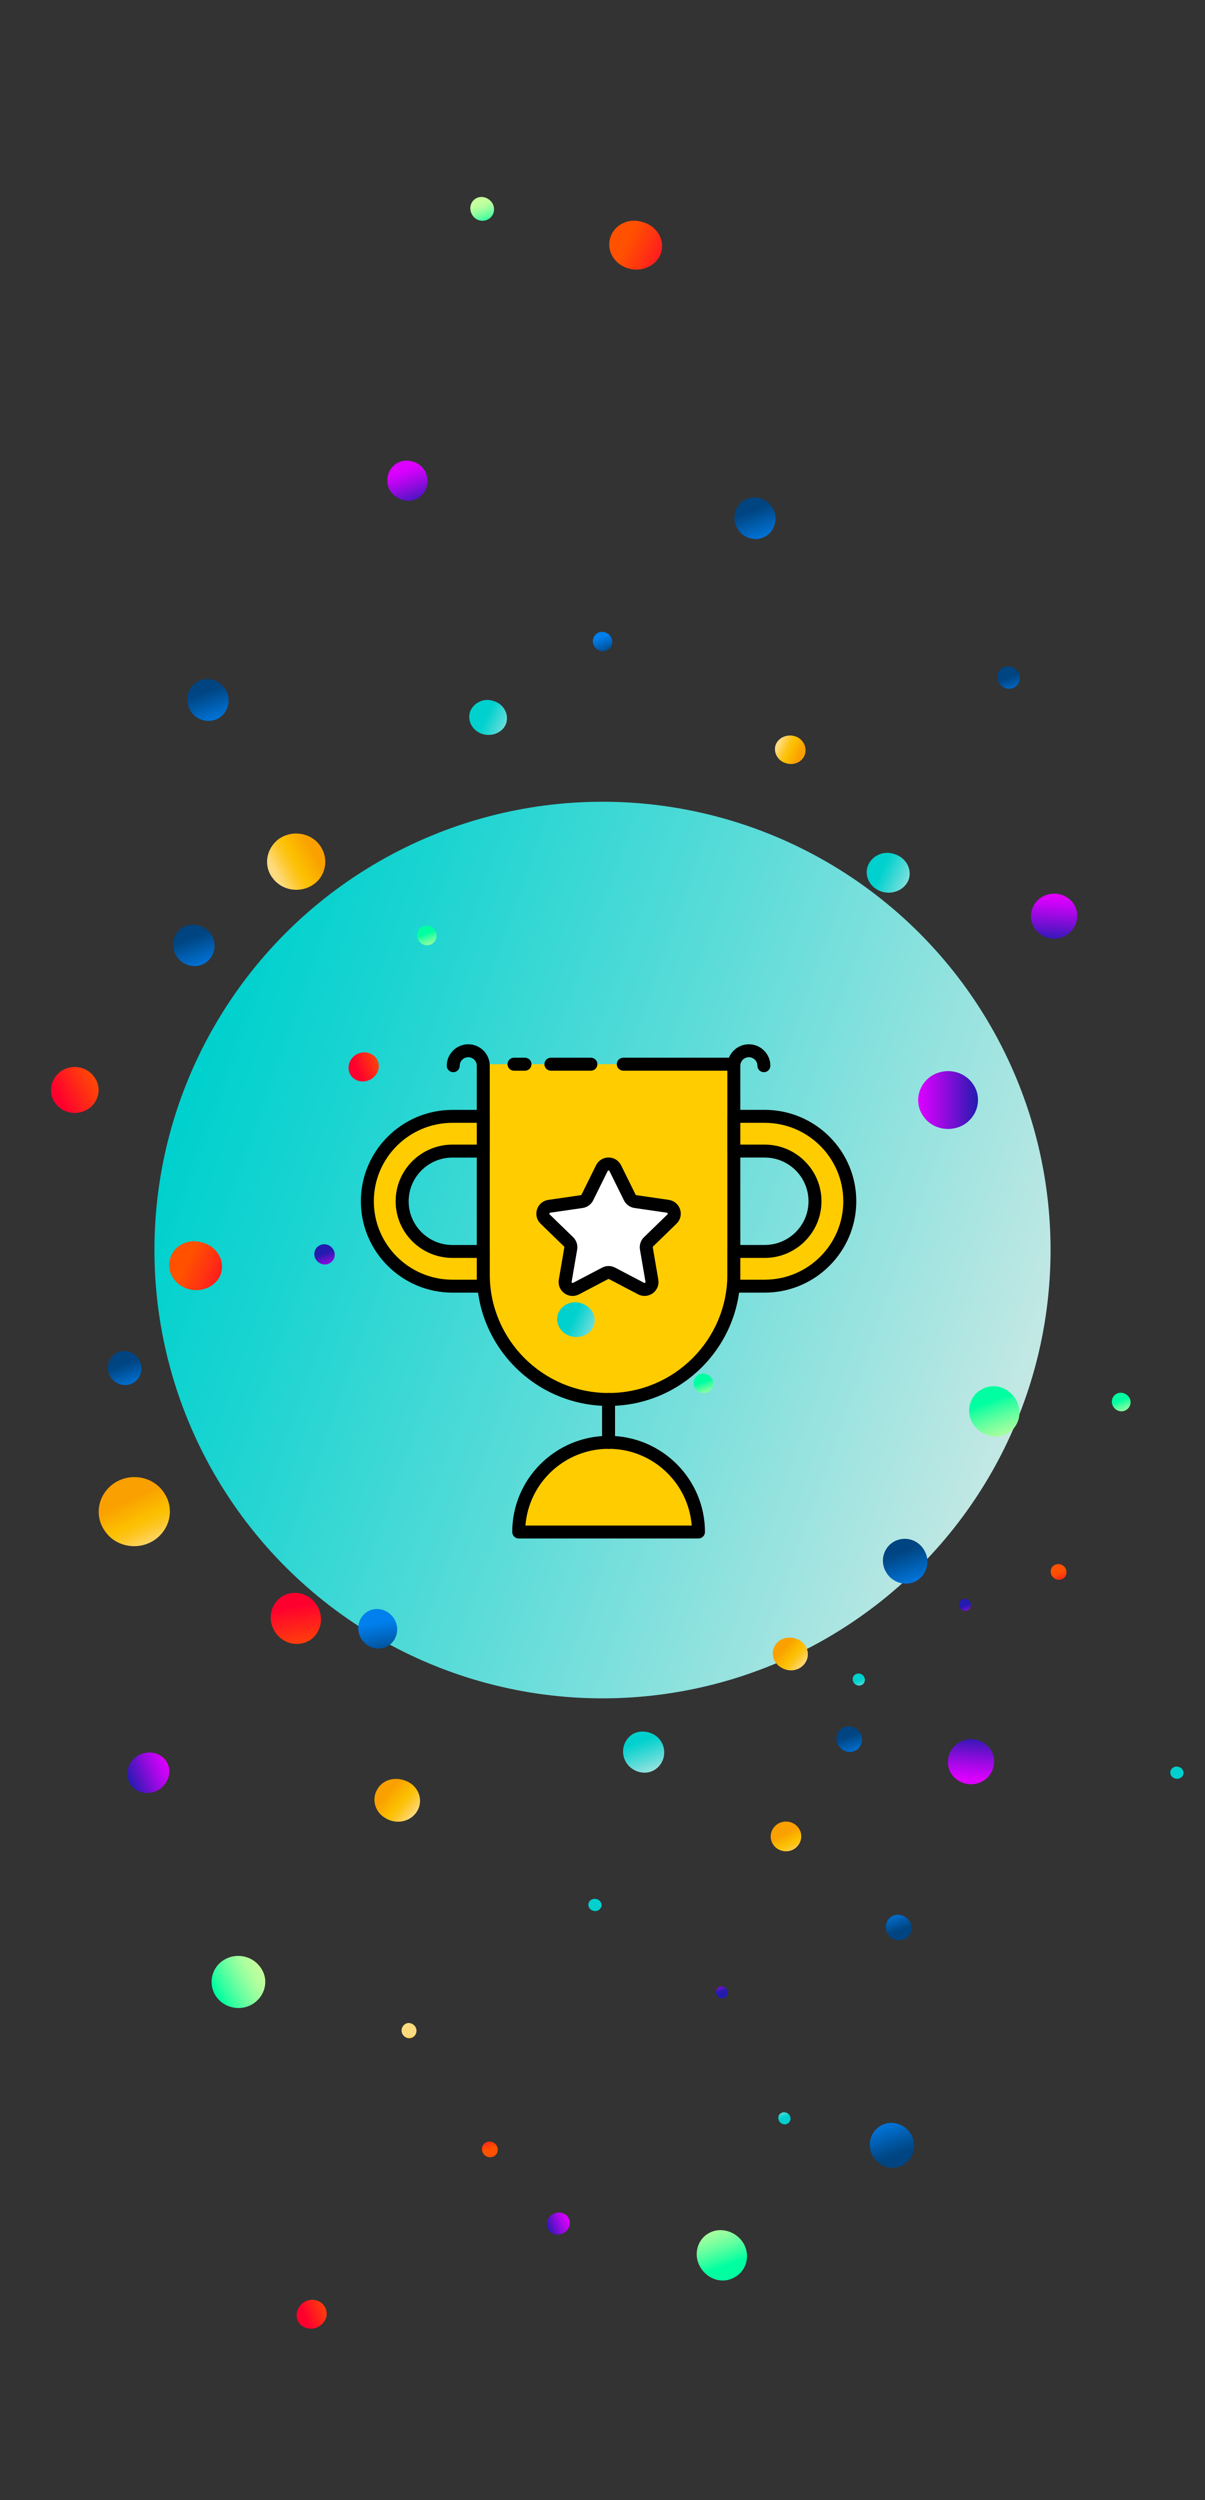 <?xml version="1.0" encoding="utf-8"?>
<!-- Generator: Adobe Illustrator 27.0.0, SVG Export Plug-In . SVG Version: 6.00 Build 0)  -->
<svg version="1.1" xmlns="http://www.w3.org/2000/svg" xmlns:xlink="http://www.w3.org/1999/xlink" x="0px" y="0px"
	 viewBox="0 0 3420 7092" style="enable-background:new 0 0 3420 7092;" xml:space="preserve">
<rect x="0" y="0" width="3420" height="7092" fill="#333333" stroke="none"/>
<style type="text/css">
	.st0{fill:url(#SVGID_1_);}
	.st1{fill:#FFCC00;stroke:#000000;stroke-width:10;stroke-linecap:round;stroke-linejoin:round;}
	.st2{fill:#FFFFFF;}
	.st3{fill:url(#SVGID_00000113334867033927233400000006122772884980848041_);}
	.st4{fill:#020202;}
	.st5{fill:none;}
	.st6{fill:#F2F2F2;}
	.st7{fill:url(#SVGID_00000066483656337523830440000015420517311266706856_);}
	.st8{fill:url(#SVGID_00000137834287930499670590000006506282069377224334_);}
	.st9{fill:url(#SVGID_00000101787067553634022900000005990369530168636036_);}
	.st10{fill:url(#SVGID_00000064349084758726758660000004811831409851112344_);}
	.st11{fill:url(#SVGID_00000036937323985092987850000008473963192779394490_);}
	.st12{fill:url(#SVGID_00000060715287396038352420000003173320881678490778_);}
	.st13{fill:url(#SVGID_00000152246140885269336100000001374905030777053074_);}
	.st14{fill:url(#SVGID_00000134237965604639708720000012769940297965716891_);}
	.st15{fill:url(#SVGID_00000013896352129811053800000000031961247703724210_);}
	.st16{fill:url(#SVGID_00000018237380508509154150000017963093755340802479_);}
	.st17{fill:url(#SVGID_00000078726218412510957890000015638743678770818177_);}
	.st18{fill:url(#SVGID_00000079458383873510847960000007817801561680458898_);}
	.st19{fill:#FFB701;}
	.st20{fill:url(#SVGID_00000008845175439944592090000004466596787441759877_);}
	.st21{fill:url(#SVGID_00000036209928868788432710000012568993782309146240_);}
	.st22{fill:url(#SVGID_00000129892966244843573990000014553090667919023537_);}
	.st23{fill:url(#SVGID_00000176744779964089902920000009916488892666604436_);}
	.st24{fill:url(#SVGID_00000000196775830197900110000001933035980196596667_);}
	.st25{fill:url(#SVGID_00000170238580285047457310000013712626725012840587_);}
	.st26{fill:url(#SVGID_00000142871236081017845070000009408186072002321794_);}
	.st27{fill:url(#SVGID_00000044858181190436548540000002690425563934248103_);}
	.st28{fill:url(#SVGID_00000067204853277296676530000007049438150451911863_);}
	.st29{fill:none;stroke:#1D1D1B;stroke-linecap:round;stroke-miterlimit:10;}
	.st30{fill:url(#SVGID_00000046318682940665143880000003116758614335606172_);}
	.st31{fill:url(#SVGID_00000148620530444621180720000000881217971365282699_);}
	.st32{fill:url(#SVGID_00000128470745740129140750000017504123564803371432_);}
	.st33{fill:url(#SVGID_00000102525833951260310580000005344800025039444136_);}
	.st34{fill:url(#SVGID_00000052784350941113978660000015318411176603320994_);}
	.st35{fill:url(#SVGID_00000105428810594553002570000015631146425858972834_);}
	.st36{fill:url(#SVGID_00000176042918943160149730000016593000575129800635_);}
	.st37{fill:url(#SVGID_00000137811498273985122470000017913549363266128275_);}
	.st38{fill:url(#SVGID_00000070804318768701878730000016657353585260345251_);}
	.st39{fill:url(#SVGID_00000006685522158715681470000015234128905460556965_);}
	.st40{fill:url(#SVGID_00000082353467650465581800000016971880892352691369_);}
	.st41{fill:url(#SVGID_00000083055352538974636040000003905520550265125010_);}
	.st42{fill:url(#SVGID_00000169558449479940773720000000460214023652593568_);}
	.st43{fill:url(#SVGID_00000012450343961247541400000004964918501686360246_);}
	.st44{fill:none;stroke:#2F317E;stroke-width:0.27;stroke-linecap:round;stroke-miterlimit:10;}
	.st45{fill:url(#SVGID_00000126323583747014238130000003272015453119420849_);}
	.st46{fill:none;stroke:#2F317E;stroke-width:0.35;stroke-linecap:round;stroke-miterlimit:10;}
	.st47{fill:url(#SVGID_00000135666750027758621870000008575619006526084233_);}
	.st48{fill:url(#SVGID_00000078755423992221874130000017114496754513617031_);}
	.st49{fill:url(#SVGID_00000034063637024272287160000008354935277006897802_);}
	.st50{fill:url(#SVGID_00000129178141721467027930000011366137571608111006_);}
	.st51{fill:url(#SVGID_00000116209938466820101580000003271413846638521493_);}
	.st52{fill:url(#SVGID_00000146491149851643389990000002236145079098712727_);}
	.st53{fill:url(#SVGID_00000049203261208920624630000014062329410896403131_);}
	.st54{fill:url(#SVGID_00000014600962418370411280000009487285707066528919_);}
	.st55{fill:url(#SVGID_00000071527726851480733000000005138663538878451348_);}
	.st56{fill:url(#SVGID_00000046330296243833806500000003042015467688309426_);}
	.st57{fill:url(#SVGID_00000103247865384092139070000015901664019717151380_);}
	.st58{fill:url(#SVGID_00000160181502148931753950000012188662248640020661_);}
	.st59{fill:url(#SVGID_00000055684133194381058780000015583986328341370756_);}
	.st60{fill:url(#SVGID_00000103229392700643455500000016189497027971660470_);}
	.st61{fill:url(#SVGID_00000052100694044437728780000002620192373048501147_);}
	.st62{fill:url(#SVGID_00000141432162963778744580000001211351160812555181_);}
	.st63{fill:url(#SVGID_00000029047957490794007380000008825530222449095337_);}
	.st64{fill:url(#SVGID_00000055681708719709932590000006491389856509608580_);}
	.st65{fill:url(#SVGID_00000176729899536806588490000011177072935709748114_);}
	.st66{fill:url(#SVGID_00000154417970886711296840000017379749504663553972_);}
	.st67{fill:url(#SVGID_00000146462110308874271920000004397368120355498146_);}
	.st68{fill:url(#SVGID_00000108990943972579349780000016141510075349598905_);}
	.st69{fill:url(#SVGID_00000018943833297852402450000010054359561476508598_);}
	.st70{fill:url(#SVGID_00000045596731301415872660000004732459259232622516_);}
	.st71{fill:url(#SVGID_00000067934446003876044610000007819693587882566825_);}
	.st72{fill:url(#SVGID_00000178889921436436237310000013938513490945343630_);}
	.st73{fill:url(#SVGID_00000116939559092504945400000000694083785642979987_);}
	.st74{fill:url(#SVGID_00000126306401974709617750000017720707570679669161_);}
	.st75{fill:url(#SVGID_00000155844326246353493210000001993092136929805244_);}
	.st76{fill:url(#SVGID_00000050656732312742936600000007089716330886025097_);}
	.st77{fill:url(#SVGID_00000128454261756072434890000017745295688807708319_);}
	.st78{fill:url(#SVGID_00000151504582517548793230000018340414423151886217_);}
	.st79{fill:url(#SVGID_00000076589964243226003870000014498487159597535872_);}
	.st80{fill:url(#SVGID_00000075847283232977892190000014130257385741846164_);}
	.st81{fill:url(#SVGID_00000161604281170775656400000017720822483641041324_);}
	.st82{fill:url(#SVGID_00000080897141724899475090000001504476653829761954_);}
	.st83{fill:url(#SVGID_00000127765321412824695230000011587131144838515343_);}
	.st84{fill:url(#SVGID_00000167375451100336209880000015849014287001767838_);}
	.st85{fill:url(#SVGID_00000109712093795359812440000017291349424612236451_);}
	.st86{fill:url(#SVGID_00000168820943357106216010000001032637172702036628_);}
	.st87{fill:url(#SVGID_00000101786909010697745360000005176124444007183038_);}
	.st88{fill:url(#SVGID_00000137819800228635618460000016343032450628020876_);}
	.st89{fill:url(#SVGID_00000162344892031647829600000009584028203390538172_);}
	.st90{fill:url(#SVGID_00000178917397198144899690000014641910960469037488_);}
	.st91{fill:url(#SVGID_00000134953147703761422230000008697734045537667721_);}
	.st92{fill:url(#SVGID_00000065033871417669044690000013475331828127698851_);}
	.st93{fill:url(#SVGID_00000156564515274521535790000005447667284850208701_);}
	.st94{fill:url(#SVGID_00000017483818533700204370000013093153717341946547_);}
	.st95{fill:url(#SVGID_00000114039675231675308240000007690103898669770429_);}
	.st96{fill:url(#SVGID_00000009581797816394310220000016141807171653759395_);}
	.st97{fill:url(#SVGID_00000119810261295237894050000016626563263647595170_);}
	.st98{fill:url(#SVGID_00000101073795323714111600000001142817921919742120_);}
	.st99{fill:url(#SVGID_00000133514889263616084200000008073838437358635448_);}
	.st100{fill:url(#SVGID_00000102513135101829181940000010758812439461471417_);}
	.st101{fill:url(#SVGID_00000117678206093841174820000013048153000217318067_);}
	.st102{fill:url(#SVGID_00000014592217839084600680000015554385479925169308_);}
	.st103{fill:url(#SVGID_00000178179495862810910310000002802991612077674394_);}
	.st104{fill:url(#SVGID_00000164505578223123996930000004261026038863685052_);}
	.st105{fill:url(#SVGID_00000009558102254183922810000001710561057289274516_);}
	.st106{fill:url(#SVGID_00000087392948550604530730000018033703010314947992_);}
	.st107{fill:url(#SVGID_00000064342641509861356060000003329360968356131994_);}
	.st108{fill:url(#SVGID_00000033370723916456673510000000945734576260343971_);}
	.st109{fill:url(#SVGID_00000033369427711159451130000015777986871945252492_);}
	.st110{fill:url(#SVGID_00000083808320959752843410000017267735490775321729_);}
	.st111{fill:url(#SVGID_00000148647134910715290170000002812218061757351062_);}
	.st112{fill:url(#SVGID_00000133506211226480080310000011374781527069620103_);}
	.st113{fill:url(#SVGID_00000057127123792244795940000016244580273382894007_);}
	.st114{fill:url(#SVGID_00000021079125418558522000000015808944886152714625_);}
	.st115{fill:url(#SVGID_00000089570787098435082760000004588970116595412112_);}
	.st116{fill:url(#SVGID_00000169546520232744664490000013803016835341772203_);}
	.st117{fill:url(#SVGID_00000122689441096221702180000002040536428787785856_);}
	.st118{fill:url(#SVGID_00000001628731621620070140000006611103056991572911_);}
	.st119{fill:url(#SVGID_00000141440159929232733050000016434404793524063638_);}
	.st120{fill:url(#SVGID_00000181770865055899323650000012533895951531857059_);}
	.st121{fill:url(#SVGID_00000160883584640456098470000011669349959024358277_);}
	.st122{fill:url(#SVGID_00000021102227393718425170000001759921341729794475_);}
	.st123{fill:url(#SVGID_00000112594745381995185240000003016073060372618928_);}
	.st124{fill:url(#SVGID_00000075883387833366060650000007158759425474803902_);}
	.st125{fill:url(#SVGID_00000040541624630512984130000013107195359844993414_);}
	.st126{fill:url(#SVGID_00000086685483819106584340000017601848478842133138_);}
	.st127{fill:url(#SVGID_00000134949361379236352930000014451766498069548982_);}
	.st128{fill:url(#SVGID_00000010994798424728222150000010335689067778826643_);}
	.st129{fill:url(#SVGID_00000080885221230050070330000012632797855880068257_);}
	.st130{fill:url(#SVGID_00000183241145279839046740000002480228155357112226_);}
	.st131{fill:url(#SVGID_00000021091032936252724970000001742920617481918651_);}
	.st132{fill:url(#SVGID_00000020380495612182494650000017264069957892347837_);}
	.st133{fill:url(#SVGID_00000120538098461742053900000011774178571665008802_);}
	.st134{fill:url(#SVGID_00000047782492876419712350000009112979220362868617_);}
	.st135{fill:url(#SVGID_00000006687400514837627250000011161214882219802507_);}
	.st136{fill:url(#SVGID_00000119834826847529554180000005330842361094491014_);}
	.st137{fill:url(#SVGID_00000155115242026130283430000006536012420314270100_);}
	.st138{fill:url(#SVGID_00000090264115283693430400000012880550493672203186_);}
	.st139{fill:url(#SVGID_00000074400334301212014370000011996894734316788621_);}
	.st140{fill:url(#SVGID_00000008127114592403865460000014327087475638951304_);}
	.st141{fill:url(#SVGID_00000058581423569021270930000002636978263280640665_);}
	.st142{fill:url(#SVGID_00000105396162469630089090000008794458492114943664_);}
	.st143{fill:url(#SVGID_00000089553126008362258220000000536804763120441738_);}
	.st144{fill:url(#SVGID_00000128455627233860727810000012696714676791562655_);}
	.st145{fill:url(#SVGID_00000052792770491702910620000008853434201142385599_);}
</style>
<g id="background">
</g>
<g id="object">
	<g>
		
			<linearGradient id="SVGID_1_" gradientUnits="userSpaceOnUse" x1="13230.933" y1="15881.117" x2="15774.24" y2="15881.117" gradientTransform="matrix(-0.942 -0.336 0.336 -0.942 10038.862 23374.389)">
			<stop  offset="0" style="stop-color:#C4E8E4"/>
			<stop  offset="0.48" style="stop-color:#5EDCD9"/>
			<stop  offset="0.829" style="stop-color:#1AD4D1"/>
			<stop  offset="0.992" style="stop-color:#00D1CE"/>
		</linearGradient>
		<circle class="st0" cx="1710" cy="3546" r="1271.7"/>
		<g>
			<g>
				<g>
					<g>
						<path class="st1" d="M1472.2,4345.9c0-140.5,114.2-254.4,255.1-254.4c140.9,0,255.1,113.9,255.1,254.4H1472.2z"/>
					</g>
				</g>
			</g>
			<g>
				<g>
					<g>
						<path class="st1" d="M1371.6,3018.8c4.9,195.8-5.2,463,4.9,659.6c20,103.3,83.5,199.9,180.4,249.9c6.7,3.3,16.7,3.3,23.4,10
							c3.3,3.3,10,3.3,13.4,3.3c3.3,3.3,6.7,3.3,10,6.7c53.4,20,113.6,26.7,170.4,20c86.9-13.3,160.4-50,220.5-116.6
							c46.8-56.6,83.5-123.3,83.5-196.6c6.7-189.9,3.3-447.2,4.9-636.3"/>
					</g>
				</g>
			</g>
			<g>
				<g>
					<g>
						<path d="M1727.2,3988.2c-206.2,0-374-167.3-374-373v-554c0-0.2,0-0.5,0-0.7v-37.4c0-13.3-10.8-24.1-24.2-24.1
							s-24.2,10.8-24.2,24.1c0,10.1-8.2,18.4-18.4,18.4c-10.2,0-18.4-8.2-18.4-18.4c0-33.5,27.4-60.8,61-60.8s61,27.3,61,60.8v36.7
							c0,0.2,0,0.5,0,0.7v554.7c0,185.4,151.3,336.3,337.2,336.3c185.9,0,337.2-150.9,337.2-336.3v-554.7c0-0.2,0-0.5,0-0.7v-36.7
							c0-33.5,27.4-60.8,61-60.8c33.6,0,61,27.3,61,60.8c0,10.1-8.2,18.4-18.4,18.4c-10.2,0-18.4-8.2-18.4-18.4
							c0-13.3-10.8-24.1-24.2-24.1c-13.3,0-24.2,10.8-24.2,24.1v37.4c0,0.2,0,0.5,0,0.7v554
							C2101.2,3820.9,1933.5,3988.2,1727.2,3988.2z"/>
					</g>
				</g>
			</g>
			<g>
				<g>
					<g>
						<path d="M1982.3,4364.2h-510.1c-10.2,0-18.4-8.2-18.4-18.4c0-150.4,122.7-272.7,273.5-272.7s273.5,122.4,273.5,272.7
							C2000.7,4356,1992.5,4364.2,1982.3,4364.2z M1491.3,4327.5h471.9c-9.4-121.6-111.7-217.7-235.9-217.7
							C1602.9,4109.9,1500.7,4205.9,1491.3,4327.5z"/>
					</g>
				</g>
			</g>
			<g>
				<g>
					<g>
						<g>
							<path d="M1727.2,4110.1c-10.2,0-18.4-8.2-18.4-18.4v-121.9c0-10.1,8.2-18.4,18.4-18.4c10.2,0,18.4,8.2,18.4,18.4v121.9
								C1745.6,4101.9,1737.4,4110.1,1727.2,4110.1z"/>
						</g>
					</g>
				</g>
			</g>
			<g>
				<g>
					<g>
						<g>
							<g>
								<path class="st1" d="M1284.1,3648.5c-133.2,0-241.5-108-241.5-240.8c0-132.8,108.3-240.8,241.5-240.8h87.5v98.5h-87.5
									c-78.7,0-142.8,63.9-142.8,142.4c0,78.5,64,142.4,142.8,142.4h87.5v98.5H1284.1z"/>
							</g>
						</g>
					</g>
				</g>
				<g>
					<g>
						<g>
							<g>
								<path d="M1371.6,3666.8h-87.5c-143.3,0-259.9-116.3-259.9-259.2c0-142.9,116.6-259.2,259.9-259.2h87.5
									c10.2,0,18.4,8.2,18.4,18.4v98.5c0,10.1-8.2,18.4-18.4,18.4h-87.5c-68.6,0-124.3,55.6-124.3,124s55.8,124,124.3,124h87.5
									c10.2,0,18.4,8.2,18.4,18.4v98.5C1390,3658.6,1381.8,3666.8,1371.6,3666.8z M1284.1,3185.1c-123,0-223.1,99.8-223.1,222.5
									c0,122.7,100.1,222.5,223.1,222.5h69.1v-61.8h-69.1c-88.9,0-161.2-72.1-161.2-160.7c0-88.6,72.3-160.7,161.2-160.7h69.1
									v-61.8H1284.1z"/>
							</g>
						</g>
					</g>
				</g>
			</g>
			<g>
				<g>
					<g>
						<g>
							<g>
								<path class="st1" d="M2170.4,3648.5c133.2,0,241.5-108,241.5-240.8c0-132.8-108.3-240.8-241.5-240.8h-87.5v98.5h87.5
									c78.7,0,142.8,63.9,142.8,142.4c0,78.5-64,142.4-142.8,142.4h-87.5v98.5H2170.4z"/>
							</g>
						</g>
					</g>
				</g>
				<g>
					<g>
						<g>
							<g>
								<g>
									<path d="M2170.4,3666.8h-87.5c-10.2,0-18.4-8.2-18.4-18.4V3550c0-10.1,8.2-18.4,18.4-18.4h87.5
										c68.6,0,124.3-55.6,124.3-124s-55.8-124-124.3-124h-87.5c-10.2,0-18.4-8.2-18.4-18.4v-98.5c0-10.1,8.2-18.4,18.4-18.4h87.5
										c143.3,0,259.9,116.3,259.9,259.2C2430.3,3550.5,2313.7,3666.8,2170.4,3666.8z M2101.2,3630.1h69.1
										c123,0,223.1-99.8,223.1-222.5c0-122.7-100.1-222.5-223.1-222.5h-69.1v61.8h69.1c88.9,0,161.2,72.1,161.2,160.7
										c0,88.6-72.3,160.7-161.2,160.7h-69.1V3630.1z"/>
								</g>
							</g>
						</g>
					</g>
				</g>
			</g>
			<g>
				<g>
					<g>
						<g>
							<path d="M1490,3037.2h-31.2c-10.2,0-18.4-8.2-18.4-18.4c0-10.1,8.2-18.4,18.4-18.4h31.2c10.2,0,18.4,8.2,18.4,18.4
								C1508.4,3029,1500.2,3037.2,1490,3037.2z"/>
						</g>
					</g>
				</g>
			</g>
			<g>
				<g>
					<g>
						<path d="M1677.1,3037.2h-113.6c-10.2,0-18.4-8.2-18.4-18.4c0-10.1,8.2-18.4,18.4-18.4h113.6c10.2,0,18.4,8.2,18.4,18.4
							C1695.5,3029,1687.3,3037.2,1677.1,3037.2z"/>
					</g>
				</g>
			</g>
			<g>
				<g>
					<g>
						<g>
							<path d="M2082.9,3037.2H1769c-10.2,0-18.4-8.2-18.4-18.4c0-10.1,8.2-18.4,18.4-18.4h313.9c10.2,0,18.4,8.2,18.4,18.4
								C2101.3,3029,2093,3037.2,2082.9,3037.2z"/>
						</g>
					</g>
				</g>
			</g>
			<g>
				<g>
					<g>
						<path class="st2" d="M1895.6,3421.9l-92.2-13.4c-6.9-1-12.9-5.3-16-11.6l-41.2-83.3c-7.8-15.7-30.2-15.7-38,0L1667,3397
							c-3.1,6.2-9,10.6-16,11.6l-92.2,13.4c-17.4,2.5-24.3,23.8-11.7,36l66.7,64.8c5,4.9,7.3,11.9,6.1,18.7l-15.7,91.6
							c-3,17.3,15.2,30.4,30.7,22.3l82.4-43.2c6.2-3.2,13.5-3.2,19.7,0l82.4,43.2c15.5,8.2,33.7-5,30.7-22.3l-15.7-91.6
							c-1.2-6.9,1.1-13.8,6.1-18.7l66.7-64.8C1919.9,3445.7,1912.9,3424.4,1895.6,3421.9z"/>
					</g>
				</g>
			</g>
			<g>
				<g>
					<g>
						<g>
							<path d="M1625,3676.2c-8.2,0-16.3-2.6-23.2-7.6c-12.3-8.9-18.3-23.7-15.8-38.6l15.7-91.6c0.2-0.9-0.1-1.8-0.8-2.5l-66.7-64.8
								c-10.9-10.6-14.7-26.1-10-40.5c4.7-14.4,16.9-24.7,32-26.9l92.2-13.4c0.9-0.1,1.7-0.7,2.1-1.5l41.2-83.3
								c6.7-13.6,20.3-22,35.5-22c15.2,0,28.8,8.4,35.5,22l41.2,83.3c0.4,0.8,1.2,1.4,2.1,1.5l92.2,13.4l0,0
								c15,2.2,27.3,12.5,32,26.9c4.7,14.4,0.9,29.9-10,40.5l-66.7,64.8c-0.7,0.6-1,1.6-0.8,2.5l15.7,91.6
								c2.6,14.9-3.5,29.7-15.8,38.6c-12.3,8.9-28.3,10.1-41.7,3l-82.4-43.2c-0.8-0.4-1.8-0.4-2.6,0l-82.4,43.2
								C1637.6,3674.7,1631.3,3676.2,1625,3676.2z M1727.2,3591.3c6.3,0,12.6,1.5,18.4,4.5l82.4,43.2c0.4,0.2,1.5,0.8,2.9-0.2
								c1.4-1,1.2-2.2,1.1-2.7l-15.7-91.5c-2.2-12.8,2.1-25.9,11.4-35l66.7-64.8c0.3-0.3,1.2-1.2,0.7-2.8c-0.5-1.6-1.8-1.8-2.2-1.9
								l0,0l-92.2-13.4c-12.9-1.9-24-10-29.8-21.6l-41.2-83.3c-0.2-0.4-0.8-1.6-2.5-1.6c-1.7,0-2.3,1.1-2.5,1.6l-41.2,83.3
								c-5.8,11.7-16.9,19.7-29.8,21.6l-92.2,13.4c-0.5,0.1-1.7,0.2-2.2,1.9c-0.5,1.6,0.4,2.5,0.7,2.8l66.7,64.8
								c9.3,9.1,13.6,22.1,11.4,35l-15.7,91.6c-0.1,0.5-0.3,1.7,1.1,2.7c1.4,1,2.5,0.4,2.9,0.2l82.4-43.2
								C1714.6,3592.8,1720.9,3591.3,1727.2,3591.3z"/>
						</g>
					</g>
				</g>
			</g>
		</g>
	</g>
	
		<linearGradient id="SVGID_00000096762665001853254670000008304996970943819952_" gradientUnits="userSpaceOnUse" x1="1170.172" y1="2918.109" x2="1255.157" y2="2933.304" gradientTransform="matrix(-0.556 -0.807 1.031 -0.672 -106.292 8165.682)">
		<stop  offset="0" style="stop-color:#FFDB80"/>
		<stop  offset="0.12" style="stop-color:#FED153"/>
		<stop  offset="0.25" style="stop-color:#FDC726"/>
		<stop  offset="0.36" style="stop-color:#FCC10A"/>
		<stop  offset="0.42" style="stop-color:#FCBF00"/>
		<stop  offset="0.76" style="stop-color:#FAA000"/>
		<stop  offset="0.99" style="stop-color:#FAA000"/>
	</linearGradient>
	<path style="fill:url(#SVGID_00000096762665001853254670000008304996970943819952_);" d="M2206.6,5174.4
		c-19.6,13.1-25.4,39.3-11.9,58.5c13.1,19.2,40.5,24.6,60.2,11.5c19.6-13.1,25.4-39.3,11.9-58.5
		C2253.7,5166.6,2226.7,5161.3,2206.6,5174.4z"/>
	
		<linearGradient id="SVGID_00000116935809748569346500000013487092034177704623_" gradientUnits="userSpaceOnUse" x1="4160.249" y1="7168.678" x2="4294.252" y2="7192.652" gradientTransform="matrix(0.268 0.785 -0.951 0.31 6771.518 -884.394)">
		<stop  offset="0" style="stop-color:#007FED"/>
		<stop  offset="0.37" style="stop-color:#0067C1"/>
		<stop  offset="0.84" style="stop-color:#004786"/>
		<stop  offset="0.95" style="stop-color:#004481"/>
	</linearGradient>
	<path style="fill:url(#SVGID_00000116935809748569346500000013487092034177704623_);" d="M1090.3,4674.1
		c28.6-9,43.9-41.3,33.9-70.4c-10.1-29.6-41.8-46-70.4-37s-43.9,41.3-33.9,70.4C1030,4666.7,1061.2,4683.1,1090.3,4674.1z"/>
	
		<linearGradient id="SVGID_00000096740173073281417280000001690587373220039604_" gradientUnits="userSpaceOnUse" x1="4039.894" y1="3097.155" x2="3999.078" y2="3199.135" gradientTransform="matrix(-0.931 0.364 -0.459 -1.12 7944.692 7047.071)">
		<stop  offset="0" style="stop-color:#DC00FF"/>
		<stop  offset="0.15" style="stop-color:#C703F6"/>
		<stop  offset="0.45" style="stop-color:#910BDE"/>
		<stop  offset="0.88" style="stop-color:#3B17B9"/>
		<stop  offset="1" style="stop-color:#231BAE"/>
	</linearGradient>
	<path style="fill:url(#SVGID_00000096740173073281417280000001690587373220039604_);" d="M2694.7,5021.6
		c13.9,32.7,52,48.3,85.5,35.2c33.6-12.7,49.9-49.9,36.8-83.5c-13.9-32.7-52-48.3-85.5-35.2
		C2698,4952.1,2682.1,4988.9,2694.7,5021.6z"/>
	
		<linearGradient id="SVGID_00000028309174978424284300000013574702874291004052_" gradientUnits="userSpaceOnUse" x1="1353.882" y1="3344.711" x2="1506.32" y2="3371.966" gradientTransform="matrix(-0.413 -0.72 0.87 -0.473 243.541 7065.621)">
		<stop  offset="0" style="stop-color:#007FED"/>
		<stop  offset="0.37" style="stop-color:#0067C1"/>
		<stop  offset="0.84" style="stop-color:#004786"/>
		<stop  offset="0.95" style="stop-color:#004481"/>
	</linearGradient>
	<path style="fill:url(#SVGID_00000028309174978424284300000013574702874291004052_);" d="M2537.1,4373.1
		c-29.9,17.2-40.1,55.2-22.9,85.5c17.2,31.5,57.3,43,86.8,25.8c29.9-17.2,40.1-55.2,22.9-85.5
		C2606.6,4367.4,2568.6,4355.9,2537.1,4373.1z"/>
	
		<linearGradient id="SVGID_00000003070585191847536140000006112236228432386181_" gradientUnits="userSpaceOnUse" x1="4019.071" y1="7375.322" x2="4191.866" y2="7406.229" gradientTransform="matrix(0.268 0.785 -0.951 0.31 6771.518 -884.394)">
		<stop  offset="0" style="stop-color:#FF002E"/>
		<stop  offset="0.62" style="stop-color:#FF3510"/>
		<stop  offset="1" style="stop-color:#FF5100"/>
	</linearGradient>
	<path style="fill:url(#SVGID_00000003070585191847536140000006112236228432386181_);" d="M863.5,4660.2c37-11.6,56.6-52.9,43.4-91
		c-13.2-38.1-54-59.3-91-47.6c-37,11.6-56.6,52.9-43.4,91C785.7,4650.7,825.4,4671.8,863.5,4660.2L863.5,4660.2z"/>
	
		<linearGradient id="SVGID_00000094608093944056343420000010325709796087998892_" gradientUnits="userSpaceOnUse" x1="-1827.458" y1="6710.366" x2="-1726.426" y2="6728.465" gradientTransform="matrix(0.723 -0.428 0.52 0.831 -1304.008 211.435)">
		<stop  offset="0" style="stop-color:#FF002E"/>
		<stop  offset="0.62" style="stop-color:#FF3510"/>
		<stop  offset="1" style="stop-color:#FF5100"/>
	</linearGradient>
	<path style="fill:url(#SVGID_00000094608093944056343420000010325709796087998892_);" d="M921.3,6542.6
		c-12.2-19.1-38.6-24.3-58.2-12.2c-19.6,12.2-27.5,37.6-15.9,56.6c11.6,19.1,38.6,24.3,58.2,12.2
		C926,6587.1,933.5,6562.8,921.3,6542.6z"/>
	
		<linearGradient id="SVGID_00000101082725751094740260000000413563552967120557_" gradientUnits="userSpaceOnUse" x1="1180.52" y1="3441.27" x2="1221.647" y2="3448.636" gradientTransform="matrix(-0.413 -0.72 0.87 -0.473 243.541 7065.621)">
		<stop  offset="0" style="stop-color:#DC00FF"/>
		<stop  offset="0.15" style="stop-color:#C703F6"/>
		<stop  offset="0.45" style="stop-color:#910BDE"/>
		<stop  offset="0.88" style="stop-color:#3B17B9"/>
		<stop  offset="1" style="stop-color:#231BAE"/>
	</linearGradient>
	<path style="fill:url(#SVGID_00000101082725751094740260000000413563552967120557_);" d="M2730.2,4537.6c-8.2,4.1-11,14.7-6.1,22.9
		c4.9,8.2,15.6,11.5,23.3,7c8.2-4.5,11-14.7,6.1-22.9C2749,4536,2738.4,4533.1,2730.2,4537.6L2730.2,4537.6z"/>
	
		<linearGradient id="SVGID_00000178191034323787269170000009206666801623810706_" gradientUnits="userSpaceOnUse" x1="1207.061" y1="2422.4" x2="1348.367" y2="2447.644" gradientTransform="matrix(-0.413 -0.72 0.87 -0.473 243.541 7065.621)">
		<stop  offset="0" style="stop-color:#C4E8E4"/>
		<stop  offset="0.48" style="stop-color:#5EDCD9"/>
		<stop  offset="0.83" style="stop-color:#1AD4D1"/>
		<stop  offset="0.99" style="stop-color:#00D1CE"/>
	</linearGradient>
	<path style="fill:url(#SVGID_00000178191034323787269170000009206666801623810706_);" d="M1797.2,4918.2
		c-27.5,15.9-37,51.3-21.2,79.4c15.9,28,52.9,39.7,80.4,23.8c27.5-15.9,37-51.3,21.2-79.4
		C1861.8,4914.5,1824.8,4903.9,1797.2,4918.2z"/>
	
		<linearGradient id="SVGID_00000133502210333966838140000004936289422055768980_" gradientUnits="userSpaceOnUse" x1="4733.979" y1="4457.821" x2="4875.286" y2="4483.119" gradientTransform="matrix(-0.413 -0.72 0.87 -0.473 243.541 7065.621)">
		<stop  offset="0" style="stop-color:#007FED"/>
		<stop  offset="0.37" style="stop-color:#0067C1"/>
		<stop  offset="0.84" style="stop-color:#004786"/>
		<stop  offset="0.95" style="stop-color:#004481"/>
	</linearGradient>
	<path style="fill:url(#SVGID_00000133502210333966838140000004936289422055768980_);" d="M2113.2,1418.5
		c-27.5,15.9-37,51.3-21.2,79.4c15.9,29.1,52.9,39.7,80.4,23.8s37-51.3,21.2-79.4C2176.7,1413.2,2141.3,1402.6,2113.2,1418.5z"/>
	
		<linearGradient id="SVGID_00000147206517808300769870000010931193276857262724_" gradientUnits="userSpaceOnUse" x1="2254.632" y1="3103.323" x2="2321.739" y2="3115.337" gradientTransform="matrix(-0.413 -0.72 0.87 -0.473 243.541 7065.621)">
		<stop  offset="0" style="stop-color:#C6FF9E"/>
		<stop  offset="0.1" style="stop-color:#BFFF9E"/>
		<stop  offset="0.26" style="stop-color:#ACFF9E"/>
		<stop  offset="0.43" style="stop-color:#8CFF9F"/>
		<stop  offset="0.63" style="stop-color:#60FFA0"/>
		<stop  offset="0.85" style="stop-color:#29FFA0"/>
		<stop  offset="0.99" style="stop-color:#00FFA1"/>
	</linearGradient>
	<path style="fill:url(#SVGID_00000147206517808300769870000010931193276857262724_);" d="M1982.6,3899.5
		c-13.2,7.4-17.5,24.3-10.1,37.6c7.4,13.8,25.4,19.1,38.1,11.1c13.2-7.4,17.5-24.3,10.1-37.6
		C2012.8,3897.9,1995.9,3892.1,1982.6,3899.5z"/>
	
		<linearGradient id="SVGID_00000000201713967863639500000007220179863805766789_" gradientUnits="userSpaceOnUse" x1="1520.726" y1="4116.54" x2="1584.648" y2="4127.958" gradientTransform="matrix(-0.413 -0.72 0.87 -0.473 243.541 7065.621)">
		<stop  offset="0" style="stop-color:#C6FF9E"/>
		<stop  offset="0.1" style="stop-color:#BFFF9E"/>
		<stop  offset="0.26" style="stop-color:#ACFF9E"/>
		<stop  offset="0.43" style="stop-color:#8CFF9F"/>
		<stop  offset="0.63" style="stop-color:#60FFA0"/>
		<stop  offset="0.85" style="stop-color:#29FFA0"/>
		<stop  offset="0.99" style="stop-color:#00FFA1"/>
	</linearGradient>
	<path style="fill:url(#SVGID_00000000201713967863639500000007220179863805766789_);" d="M3168.7,3953.8
		c-12.7,7-16.8,23.3-9.4,35.6c7,13.1,24.1,18,36.4,10.6c12.7-7,16.8-23.3,9.4-35.6C3197.8,3952.5,3181.4,3946.8,3168.7,3953.8z"/>
	
		<linearGradient id="SVGID_00000177477073943947318540000003705151175690709691_" gradientUnits="userSpaceOnUse" x1="943.069" y1="2957.764" x2="1030.726" y2="2973.438" gradientTransform="matrix(-0.413 -0.72 0.87 -0.473 243.541 7065.621)">
		<stop  offset="0" style="stop-color:#007FED"/>
		<stop  offset="0.37" style="stop-color:#0067C1"/>
		<stop  offset="0.84" style="stop-color:#004786"/>
		<stop  offset="0.95" style="stop-color:#004481"/>
	</linearGradient>
	<path style="fill:url(#SVGID_00000177477073943947318540000003705151175690709691_);" d="M2391.8,4901.4
		c-17.2,9-23.3,31.5-13.1,49.1c10.2,17.2,32.7,24.6,49.9,15.1c17.2-9,23.3-31.5,13.1-49.1C2431.5,4898.1,2409,4892,2391.8,4901.4z"
		/>
	
		<linearGradient id="SVGID_00000067215318617009134220000005853248013750912433_" gradientUnits="userSpaceOnUse" x1="1130.391" y1="3070.906" x2="1171.764" y2="3078.272" gradientTransform="matrix(-0.413 -0.72 0.87 -0.473 243.541 7065.621)">
		<stop  offset="0" style="stop-color:#C4E8E4"/>
		<stop  offset="0.48" style="stop-color:#5EDCD9"/>
		<stop  offset="0.83" style="stop-color:#1AD4D1"/>
		<stop  offset="0.99" style="stop-color:#00D1CE"/>
	</linearGradient>
	<path style="fill:url(#SVGID_00000067215318617009134220000005853248013750912433_);" d="M2428.6,4749.2c-8.2,4.1-11,14.7-6.1,23.3
		c4.9,8.2,15.6,11.5,23.7,7c8.2-4.1,11-14.7,6.1-23.3C2447.4,4748,2436.8,4744.7,2428.6,4749.2z"/>
	
		<linearGradient id="SVGID_00000044152424136143799190000000540509783808208264_" gradientUnits="userSpaceOnUse" x1="2433.585" y1="2549.77" x2="2549.11" y2="2570.436" gradientTransform="matrix(-0.723 -0.428 0.523 -0.83 2706.037 7882.311)">
		<stop  offset="0" style="stop-color:#FFDB80"/>
		<stop  offset="0.12" style="stop-color:#FED153"/>
		<stop  offset="0.25" style="stop-color:#FDC726"/>
		<stop  offset="0.36" style="stop-color:#FCC10A"/>
		<stop  offset="0.42" style="stop-color:#FCBF00"/>
		<stop  offset="0.76" style="stop-color:#FAA000"/>
		<stop  offset="0.99" style="stop-color:#FAA000"/>
	</linearGradient>
	<path style="fill:url(#SVGID_00000044152424136143799190000000540509783808208264_);" d="M2200.3,4666.5
		c-14.3,22.1-6.1,51.2,17.6,64.2c23.7,14.3,53.6,7.8,67.9-14.3c14.3-22.1,6.1-51.2-17.6-64.2
		C2244.5,4639.5,2213.8,4644.8,2200.3,4666.5z"/>
	
		<linearGradient id="SVGID_00000101103247766287954850000011190425182700991124_" gradientUnits="userSpaceOnUse" x1="4035.854" y1="3311.206" x2="4159.536" y2="3333.329" gradientTransform="matrix(-0.82 -0.225 0.274 -0.931 4123.151 7777.265)">
		<stop  offset="0" style="stop-color:#C4E8E4"/>
		<stop  offset="0.48" style="stop-color:#5EDCD9"/>
		<stop  offset="0.83" style="stop-color:#1AD4D1"/>
		<stop  offset="0.99" style="stop-color:#00D1CE"/>
	</linearGradient>
	<path style="fill:url(#SVGID_00000101103247766287954850000011190425182700991124_);" d="M1582.9,3729.4
		c-7.4,26.5,9.5,54,38.1,61.4c28.6,7.4,57.7-7.4,65.1-32.8c7.4-26.5-9.5-54-38.1-61.4C1621,3687.6,1591.3,3703,1582.9,3729.4
		L1582.9,3729.4z"/>
	
		<linearGradient id="SVGID_00000166642568695794723620000000726082177410034363_" gradientUnits="userSpaceOnUse" x1="1725.484" y1="2506.407" x2="1769.273" y2="2514.264" gradientTransform="matrix(-0.82 -0.225 0.274 -0.931 4123.151 7777.265)">
		<stop  offset="0" style="stop-color:#C4E8E4"/>
		<stop  offset="0.48" style="stop-color:#5EDCD9"/>
		<stop  offset="0.83" style="stop-color:#1AD4D1"/>
		<stop  offset="0.99" style="stop-color:#00D1CE"/>
	</linearGradient>
	<path style="fill:url(#SVGID_00000166642568695794723620000000726082177410034363_);" d="M3322,5023.5c-2.5,9.4,3.3,19.2,13.5,21.7
		c10.2,2.5,20.5-2.5,22.9-11.5c2.5-9.4-3.3-19.2-13.5-21.7C3335.5,5008.8,3325.2,5014.5,3322,5023.5z"/>
	
		<linearGradient id="SVGID_00000027591840586927299120000001033057172691629736_" gradientUnits="userSpaceOnUse" x1="2932.501" y1="2093.928" x2="3129.776" y2="2129.208" gradientTransform="matrix(-0.556 -0.807 1.031 -0.672 -106.292 8165.682)">
		<stop  offset="0" style="stop-color:#FFDB80"/>
		<stop  offset="0.12" style="stop-color:#FED153"/>
		<stop  offset="0.25" style="stop-color:#FDC726"/>
		<stop  offset="0.36" style="stop-color:#FCC10A"/>
		<stop  offset="0.42" style="stop-color:#FCBF00"/>
		<stop  offset="0.76" style="stop-color:#FAA000"/>
		<stop  offset="0.99" style="stop-color:#FAA000"/>
	</linearGradient>
	<path style="fill:url(#SVGID_00000027591840586927299120000001033057172691629736_);" d="M325,4206.8c-46,30.2-59.3,91-27.5,136
		c30.2,45,93.7,56.6,139.7,26.5s59.3-91,27.5-136C434.5,4188.3,371,4176.6,325,4206.8z"/>
	
		<linearGradient id="SVGID_00000101067058984085174470000004030069282144085688_" gradientUnits="userSpaceOnUse" x1="1624.382" y1="3773.75" x2="1796.143" y2="3804.514" gradientTransform="matrix(-0.413 -0.72 0.87 -0.473 243.541 7065.621)">
		<stop  offset="0" style="stop-color:#C6FF9E"/>
		<stop  offset="0.1" style="stop-color:#BFFF9E"/>
		<stop  offset="0.26" style="stop-color:#ACFF9E"/>
		<stop  offset="0.43" style="stop-color:#8CFF9F"/>
		<stop  offset="0.63" style="stop-color:#60FFA0"/>
		<stop  offset="0.85" style="stop-color:#29FFA0"/>
		<stop  offset="0.99" style="stop-color:#00FFA1"/>
	</linearGradient>
	<path style="fill:url(#SVGID_00000101067058984085174470000004030069282144085688_);" d="M2786,3941.3
		c-33.6,17.6-45.7,61.7-25.6,96.1c20,33.6,64.1,48.1,97.7,29.6c33.6-17.6,45.7-61.7,25.6-96.1
		C2863.7,3935.7,2820.5,3921.3,2786,3941.3z"/>
	
		<linearGradient id="SVGID_00000138573598163634338890000007630839664566038716_" gradientUnits="userSpaceOnUse" x1="6956.53" y1="4005.133" x2="7097.836" y2="4030.431" gradientTransform="matrix(-0.723 0.428 -0.52 -0.831 7587.627 5356.834)">
		<stop  offset="0" style="stop-color:#DC00FF"/>
		<stop  offset="0.15" style="stop-color:#C703F6"/>
		<stop  offset="0.45" style="stop-color:#910BDE"/>
		<stop  offset="0.88" style="stop-color:#3B17B9"/>
		<stop  offset="1" style="stop-color:#231BAE"/>
	</linearGradient>
	<path style="fill:url(#SVGID_00000138573598163634338890000007630839664566038716_);" d="M368.7,5060c16.9,26.5,54,34.4,82,16.9
		c27.5-16.9,38.1-52.9,22.2-79.4c-15.9-26.5-54-34.4-82-16.9C362.3,4998.1,353.4,5032.5,368.7,5060z"/>
	
		<linearGradient id="SVGID_00000144305754305309300660000000666124321273505408_" gradientUnits="userSpaceOnUse" x1="5537.407" y1="7459.703" x2="5589.113" y2="7468.965" gradientTransform="matrix(0.268 0.785 -0.951 0.31 6771.518 -884.394)">
		<stop  offset="0" style="stop-color:#FFDB80"/>
		<stop  offset="0.12" style="stop-color:#FED153"/>
		<stop  offset="0.25" style="stop-color:#FDC726"/>
		<stop  offset="0.36" style="stop-color:#FCC10A"/>
		<stop  offset="0.42" style="stop-color:#FCBF00"/>
		<stop  offset="0.76" style="stop-color:#FAA000"/>
		<stop  offset="0.99" style="stop-color:#FAA000"/>
	</linearGradient>
	<path style="fill:url(#SVGID_00000144305754305309300660000000666124321273505408_);" d="M1167.8,5780.9
		c11.1-3.7,16.9-15.9,13.2-27c-3.7-11.1-16.4-18-27-14.3s-16.9,15.9-13.2,27C1144.5,5777.7,1156.7,5784.6,1167.8,5780.9z"/>
	
		<linearGradient id="SVGID_00000106852568333899577770000009587862043596338102_" gradientUnits="userSpaceOnUse" x1="6623.585" y1="2283.345" x2="6700.325" y2="2297.052" gradientTransform="matrix(-0.723 0.428 -0.52 -0.831 7587.627 5356.834)">
		<stop  offset="0" style="stop-color:#DC00FF"/>
		<stop  offset="0.15" style="stop-color:#C703F6"/>
		<stop  offset="0.45" style="stop-color:#910BDE"/>
		<stop  offset="0.88" style="stop-color:#3B17B9"/>
		<stop  offset="1" style="stop-color:#231BAE"/>
	</linearGradient>
	<path style="fill:url(#SVGID_00000106852568333899577770000009587862043596338102_);" d="M1556.3,6324.8c9,14.3,29.1,18.5,44.5,9
		c15.3-9.5,20.6-28.6,12.2-43.4c-8.5-14.3-29.1-18.5-44.5-9C1552.6,6290.9,1546.8,6309.4,1556.3,6324.8z"/>
	
		<linearGradient id="SVGID_00000146491037803268440370000006467184912548774544_" gradientUnits="userSpaceOnUse" x1="3870.17" y1="4866.737" x2="3947.121" y2="4880.497" gradientTransform="matrix(-0.413 -0.72 0.87 -0.473 243.541 7065.621)">
		<stop  offset="0" style="stop-color:#007FED"/>
		<stop  offset="0.37" style="stop-color:#0067C1"/>
		<stop  offset="0.84" style="stop-color:#004786"/>
		<stop  offset="0.95" style="stop-color:#004481"/>
	</linearGradient>
	<path style="fill:url(#SVGID_00000146491037803268440370000006467184912548774544_);" d="M2846.4,1894
		c-15.3,7.9-20.6,27.5-11.6,42.9c9,15.3,28.6,21.7,43.9,13.2c15.3-8.5,20.6-27.5,11.6-42.9C2881.9,1891.3,2861.8,1886,2846.4,1894z"
		/>
	
		<linearGradient id="SVGID_00000034774904996383094490000002755773338774644139_" gradientUnits="userSpaceOnUse" x1="825.899" y1="3096.404" x2="987.581" y2="3125.353" gradientTransform="matrix(0.808 -0.571 0.73 0.978 -2148.904 -86.356)">
		<stop  offset="0" style="stop-color:#FFDB80"/>
		<stop  offset="0.12" style="stop-color:#FED153"/>
		<stop  offset="0.25" style="stop-color:#FDC726"/>
		<stop  offset="0.36" style="stop-color:#FCC10A"/>
		<stop  offset="0.42" style="stop-color:#FCBF00"/>
		<stop  offset="0.76" style="stop-color:#FAA000"/>
		<stop  offset="0.99" style="stop-color:#FAA000"/>
	</linearGradient>
	<path style="fill:url(#SVGID_00000034774904996383094490000002755773338774644139_);" d="M907.4,2397.4
		c-26.5-36-78.9-43.4-115.4-18c-36.5,26.5-45.5,76.7-18,111.7c26.5,36,78.9,43.4,115.4,18C925.9,2484.2,934.4,2434,907.4,2397.4z"/>
	
		<linearGradient id="SVGID_00000097496888090082388620000013222938854492243855_" gradientUnits="userSpaceOnUse" x1="5134.752" y1="2331.126" x2="5308.501" y2="2362.192" gradientTransform="matrix(-0.82 -0.225 0.274 -0.931 4237.601 6971.825)">
		<stop  offset="0" style="stop-color:#FF002E"/>
		<stop  offset="0.62" style="stop-color:#FF3510"/>
		<stop  offset="1" style="stop-color:#FF5100"/>
	</linearGradient>
	<path style="fill:url(#SVGID_00000097496888090082388620000013222938854492243855_);" d="M482.6,3570.7
		c-10.6,37,13.2,75.7,53.5,86.3c39.7,10.6,81-10.6,91.6-46c10.6-37-13.2-75.7-53.5-86.3C534.4,3512,493.1,3533.2,482.6,3570.7
		L482.6,3570.7z"/>
	
		<linearGradient id="SVGID_00000044162579968424594340000009312414508374873752_" gradientUnits="userSpaceOnUse" x1="4686.13" y1="5549.969" x2="4859.879" y2="5581.035" gradientTransform="matrix(-0.82 -0.225 0.274 -0.931 4237.601 6971.825)">
		<stop  offset="0" style="stop-color:#FF002E"/>
		<stop  offset="0.62" style="stop-color:#FF3510"/>
		<stop  offset="1" style="stop-color:#FF5100"/>
	</linearGradient>
	<path style="fill:url(#SVGID_00000044162579968424594340000009312414508374873752_);" d="M1731.6,675.7
		c-10.6,37,13.2,75.7,53.5,86.3c39.7,10.6,81-10.6,91.6-46c10.6-37-13.2-75.7-53.5-86.3C1783.4,617,1742.1,638.2,1731.6,675.7
		L1731.6,675.7z"/>
	
		<linearGradient id="SVGID_00000031915451048235188270000017514728392903000723_" gradientUnits="userSpaceOnUse" x1="2605.855" y1="3056.494" x2="2776.164" y2="3056.494" gradientTransform="matrix(1 0 0 1 0 64)">
		<stop  offset="0" style="stop-color:#DC00FF"/>
		<stop  offset="0.15" style="stop-color:#C703F6"/>
		<stop  offset="0.45" style="stop-color:#910BDE"/>
		<stop  offset="0.88" style="stop-color:#3B17B9"/>
		<stop  offset="1" style="stop-color:#231BAE"/>
	</linearGradient>
	<path style="fill:url(#SVGID_00000031915451048235188270000017514728392903000723_);" d="M2643.5,3052.2
		c-38.6,25.4-49.7,76.7-22.8,114.3c25.4,37.6,78.9,47.1,117.5,22.2c38.6-25.4,49.7-76.7,22.8-114.3
		C2735,3036.9,2682.6,3027.3,2643.5,3052.2z"/>
	
		<linearGradient id="SVGID_00000178165056806076382770000015197635240726441138_" gradientUnits="userSpaceOnUse" x1="291.264" y1="3631.635" x2="392.824" y2="3649.788" gradientTransform="matrix(0.723 -0.428 0.52 0.831 -1088.258 140.265)">
		<stop  offset="0" style="stop-color:#FF002E"/>
		<stop  offset="0.62" style="stop-color:#FF3510"/>
		<stop  offset="1" style="stop-color:#FF5100"/>
	</linearGradient>
	<path style="fill:url(#SVGID_00000178165056806076382770000015197635240726441138_);" d="M1069.2,3003.9
		c-12.2-19.1-38.6-24.3-58.7-12.2c-19.6,12.2-27.5,37.6-15.9,57.2s38.6,24.3,58.7,12.2C1074,3048.4,1081.4,3024,1069.2,3003.9z"/>
	
		<linearGradient id="SVGID_00000097470983945623082250000003608878529030073520_" gradientUnits="userSpaceOnUse" x1="-60.264" y1="4930.294" x2="21.133" y2="4944.901" gradientTransform="matrix(0.413 0.72 -0.87 0.473 5676.379 -1715.68)">
		<stop  offset="0" style="stop-color:#C6FF9E"/>
		<stop  offset="0.1" style="stop-color:#BFFF9E"/>
		<stop  offset="0.26" style="stop-color:#ACFF9E"/>
		<stop  offset="0.43" style="stop-color:#8CFF9F"/>
		<stop  offset="0.63" style="stop-color:#60FFA0"/>
		<stop  offset="0.85" style="stop-color:#29FFA0"/>
		<stop  offset="0.99" style="stop-color:#00FFA1"/>
	</linearGradient>
	<path style="fill:url(#SVGID_00000097470983945623082250000003608878529030073520_);" d="M1385.4,622.2
		c15.9-8.5,21.7-29.1,12.2-45.5c-9.5-15.9-30.2-22.8-46-14.3c-15.9,8.5-21.7,29.1-12.2,45.5C1347.8,624.8,1369,631.2,1385.4,622.2z"
		/>
	
		<linearGradient id="SVGID_00000039832885906643829900000004884469188376636819_" gradientUnits="userSpaceOnUse" x1="2816.827" y1="1716.541" x2="2886.58" y2="1729.031" gradientTransform="matrix(-0.413 -0.72 0.87 -0.473 607.241 6451.581)">
		<stop  offset="0" style="stop-color:#DC00FF"/>
		<stop  offset="0.15" style="stop-color:#C703F6"/>
		<stop  offset="0.45" style="stop-color:#910BDE"/>
		<stop  offset="0.88" style="stop-color:#3B17B9"/>
		<stop  offset="1" style="stop-color:#231BAE"/>
	</linearGradient>
	<path style="fill:url(#SVGID_00000039832885906643829900000004884469188376636819_);" d="M906.5,3533.2
		c-13.8,6.9-18.5,24.9-10.6,38.6c7.9,13.8,26.5,19.6,39.7,11.6c13.8-7.4,18.5-24.9,10.6-38.6C938.2,3531,920.2,3525.2,906.5,3533.2z
		"/>
	
		<linearGradient id="SVGID_00000010292570575109971160000011094497527034932877_" gradientUnits="userSpaceOnUse" x1="3925.833" y1="1826.205" x2="4067.881" y2="1851.608" gradientTransform="matrix(-0.413 -0.72 0.87 -0.473 607.241 6451.581)">
		<stop  offset="0" style="stop-color:#007FED"/>
		<stop  offset="0.37" style="stop-color:#0067C1"/>
		<stop  offset="0.84" style="stop-color:#004786"/>
		<stop  offset="0.95" style="stop-color:#004481"/>
	</linearGradient>
	<path style="fill:url(#SVGID_00000010292570575109971160000011094497527034932877_);" d="M520.3,2629.5
		c-27.5,15.9-37,51.3-21.2,79.9c15.9,28.6,53.5,39.7,81,23.8c27.5-15.9,37-51.3,21.2-79.9C585.4,2625.8,548.4,2615.2,520.3,2629.5z"
		/>
	
		<linearGradient id="SVGID_00000147192132514404963710000009300258132602630293_" gradientUnits="userSpaceOnUse" x1="4642.219" y1="2211.029" x2="4784.213" y2="2236.432" gradientTransform="matrix(-0.413 -0.72 0.87 -0.473 607.241 6451.581)">
		<stop  offset="0" style="stop-color:#007FED"/>
		<stop  offset="0.37" style="stop-color:#0067C1"/>
		<stop  offset="0.84" style="stop-color:#004786"/>
		<stop  offset="0.95" style="stop-color:#004481"/>
	</linearGradient>
	<path style="fill:url(#SVGID_00000147192132514404963710000009300258132602630293_);" d="M560.2,1933.9
		c-27.5,15.9-37,51.3-21.2,79.9c15.9,29.1,53.5,39.7,81,23.8c27.5-15.9,37-51.3,21.2-79.9C624.2,1928.6,588.2,1917.5,560.2,1933.9z"
		/>
	
		<linearGradient id="SVGID_00000040541185061346619400000004248552637688572801_" gradientUnits="userSpaceOnUse" x1="3612.95" y1="2426.658" x2="3680.428" y2="2438.725" gradientTransform="matrix(-0.413 -0.72 0.87 -0.473 607.241 6451.581)">
		<stop  offset="0" style="stop-color:#C6FF9E"/>
		<stop  offset="0.1" style="stop-color:#BFFF9E"/>
		<stop  offset="0.26" style="stop-color:#ACFF9E"/>
		<stop  offset="0.43" style="stop-color:#8CFF9F"/>
		<stop  offset="0.63" style="stop-color:#60FFA0"/>
		<stop  offset="0.85" style="stop-color:#29FFA0"/>
		<stop  offset="0.99" style="stop-color:#00FFA1"/>
	</linearGradient>
	<path style="fill:url(#SVGID_00000040541185061346619400000004248552637688572801_);" d="M1197.5,2629
		c-13.2,7.4-17.5,24.3-10.1,37.6c7.4,13.8,25.4,19.1,38.1,11.1c13.2-7.4,17.5-24.3,10.1-37.6
		C1227.7,2627.4,1210.8,2621.6,1197.5,2629z"/>
	
		<linearGradient id="SVGID_00000168810868573311769130000013382854269814858382_" gradientUnits="userSpaceOnUse" x1="676.033" y1="3092.073" x2="729.803" y2="3101.705" gradientTransform="matrix(-0.413 -0.72 0.87 -0.473 607.241 6451.581)">
		<stop  offset="0" style="stop-color:#FF002E"/>
		<stop  offset="0.62" style="stop-color:#FF3510"/>
		<stop  offset="1" style="stop-color:#FF5100"/>
	</linearGradient>
	<path style="fill:url(#SVGID_00000168810868573311769130000013382854269814858382_);" d="M2993.1,4439.5
		c-10.6,5.3-14.3,19.1-7.9,30.2c6.4,10.6,20.1,14.8,30.7,9c10.6-5.3,14.3-19.1,7.9-30.2C3017.9,4438,3004.2,4433.7,2993.1,4439.5z"
		/>
	
		<linearGradient id="SVGID_00000170264170929276938860000006924421854785366189_" gradientUnits="userSpaceOnUse" x1="3013.302" y1="820.012" x2="3163.405" y2="846.889" gradientTransform="matrix(-0.723 -0.428 0.523 -0.83 2923.707 7120.601)">
		<stop  offset="0" style="stop-color:#FFDB80"/>
		<stop  offset="0.12" style="stop-color:#FED153"/>
		<stop  offset="0.25" style="stop-color:#FDC726"/>
		<stop  offset="0.36" style="stop-color:#FCC10A"/>
		<stop  offset="0.42" style="stop-color:#FCBF00"/>
		<stop  offset="0.76" style="stop-color:#FAA000"/>
		<stop  offset="0.99" style="stop-color:#FAA000"/>
	</linearGradient>
	<path style="fill:url(#SVGID_00000170264170929276938860000006924421854785366189_);" d="M1071.8,5074.2
		c-18.5,28.6-7.9,66.7,22.8,83.6c30.7,18.5,69.9,10.1,88.4-18.5c18.5-28.6,7.9-66.7-22.8-83.6
		C1129,5038.2,1089.3,5045,1071.8,5074.2z"/>
	
		<linearGradient id="SVGID_00000131360149627093898640000002159793186408740506_" gradientUnits="userSpaceOnUse" x1="4741.788" y1="4108.878" x2="4866.105" y2="4131.106" gradientTransform="matrix(-0.82 -0.225 0.274 -0.931 4237.601 6971.825)">
		<stop  offset="0" style="stop-color:#C4E8E4"/>
		<stop  offset="0.48" style="stop-color:#5EDCD9"/>
		<stop  offset="0.83" style="stop-color:#1AD4D1"/>
		<stop  offset="0.99" style="stop-color:#00D1CE"/>
	</linearGradient>
	<path style="fill:url(#SVGID_00000131360149627093898640000002159793186408740506_);" d="M1333.5,2020.9
		c-7.4,26.5,9.5,54.5,38.1,61.9c28.6,7.4,58.2-7.4,65.6-32.8c7.4-26.5-9.5-54.5-38.1-61.9C1372.1,1979.1,1342,1994.5,1333.5,2020.9z
		"/>
	
		<linearGradient id="SVGID_00000053537969484657411630000016389989991687027358_" gradientUnits="userSpaceOnUse" x1="-59.496" y1="3235.222" x2="72.231" y2="3258.773" gradientTransform="matrix(0.808 -0.571 0.73 0.978 -2148.904 -86.356)">
		<stop  offset="0" style="stop-color:#FF002E"/>
		<stop  offset="0.62" style="stop-color:#FF3510"/>
		<stop  offset="1" style="stop-color:#FF5100"/>
	</linearGradient>
	<path style="fill:url(#SVGID_00000053537969484657411630000016389989991687027358_);" d="M266.6,3053.8
		c-21.7-29.6-64-35.5-94.2-14.8c-29.6,21.7-37,62.4-14.8,91c21.7,29.6,64,35.5,94.2,14.8C282,3123.6,289.4,3082.9,266.6,3053.8z"/>
	
		<linearGradient id="SVGID_00000026854129573857210820000003069624457216796351_" gradientUnits="userSpaceOnUse" x1="1443.864" y1="5248.729" x2="1510.23" y2="5260.583" gradientTransform="matrix(0.413 0.72 -0.87 0.473 5676.379 -1715.68)">
		<stop  offset="0" style="stop-color:#007FED"/>
		<stop  offset="0.37" style="stop-color:#0067C1"/>
		<stop  offset="0.84" style="stop-color:#004786"/>
		<stop  offset="0.95" style="stop-color:#004481"/>
	</linearGradient>
	<path style="fill:url(#SVGID_00000026854129573857210820000003069624457216796351_);" d="M1724,1844c13.2-6.9,18-23.8,10.1-37
		c-7.9-13.2-24.9-18.5-37.6-11.6c-12.7,6.9-18,23.8-10.1,37C1693.9,1846.1,1710.8,1851.4,1724,1844z"/>
	
		<linearGradient id="SVGID_00000031185678044177523040000003198867108460316309_" gradientUnits="userSpaceOnUse" x1="619.441" y1="5501.071" x2="757.489" y2="5525.729" gradientTransform="matrix(0.413 0.72 -0.87 0.473 5676.379 -1715.68)">
		<stop  offset="0" style="stop-color:#DC00FF"/>
		<stop  offset="0.15" style="stop-color:#C703F6"/>
		<stop  offset="0.45" style="stop-color:#910BDE"/>
		<stop  offset="0.88" style="stop-color:#3B17B9"/>
		<stop  offset="1" style="stop-color:#231BAE"/>
	</linearGradient>
	<path style="fill:url(#SVGID_00000031185678044177523040000003198867108460316309_);" d="M1185.1,1414.1
		c26.5-15,36.2-49.5,21.2-77.8c-15-26.5-51.3-38-78.7-23c-26.5,15-36.2,49.5-21.2,77.8C1124.1,1417.6,1158.6,1429.1,1185.1,1414.1z"
		/>
	
		<linearGradient id="SVGID_00000099620204113993667850000009169852535223104181_" gradientUnits="userSpaceOnUse" x1="1629.002" y1="4275.948" x2="1730.298" y2="4294.048" gradientTransform="matrix(0.82 0.225 -0.274 0.931 2046.019 -2235.925)">
		<stop  offset="0" style="stop-color:#FFDB80"/>
		<stop  offset="0.12" style="stop-color:#FED153"/>
		<stop  offset="0.25" style="stop-color:#FDC726"/>
		<stop  offset="0.36" style="stop-color:#FCC10A"/>
		<stop  offset="0.42" style="stop-color:#FCBF00"/>
		<stop  offset="0.76" style="stop-color:#FAA000"/>
		<stop  offset="0.99" style="stop-color:#FAA000"/>
	</linearGradient>
	<path style="fill:url(#SVGID_00000099620204113993667850000009169852535223104181_);" d="M2285,2138.2c5.8-21.7-7.9-44.5-30.7-50.3
		c-22.8-5.8-47.1,5.8-53.5,27c-5.8,21.7,7.9,44.5,30.7,50.3C2254.8,2172.6,2279.2,2159.9,2285,2138.2z"/>
	
		<linearGradient id="SVGID_00000070812677686483088940000012248297855915706021_" gradientUnits="userSpaceOnUse" x1="3313.717" y1="3980.523" x2="3455.181" y2="4005.821" gradientTransform="matrix(-0.82 -0.225 0.274 -0.931 4237.601 6971.825)">
		<stop  offset="0" style="stop-color:#C4E8E4"/>
		<stop  offset="0.48" style="stop-color:#5EDCD9"/>
		<stop  offset="0.83" style="stop-color:#1AD4D1"/>
		<stop  offset="0.99" style="stop-color:#00D1CE"/>
	</linearGradient>
	<path style="fill:url(#SVGID_00000070812677686483088940000012248297855915706021_);" d="M2461.8,2459.7
		c-8.5,30.2,10.6,61.4,43.4,70.4c32.3,8.5,65.6-8.5,74.6-37.6c8.5-30.2-10.6-61.4-43.4-70.4
		C2505.2,2412,2471.3,2429.5,2461.8,2459.7z"/>
	
		<linearGradient id="SVGID_00000088852545390811963810000003867726522043514261_" gradientUnits="userSpaceOnUse" x1="6689.09" y1="3120.137" x2="6838.388" y2="3146.863" gradientTransform="matrix(-0.808 0.571 -0.73 -0.978 8432.515 4822.255)">
		<stop  offset="0" style="stop-color:#C6FF9E"/>
		<stop  offset="0.1" style="stop-color:#BFFF9E"/>
		<stop  offset="0.26" style="stop-color:#ACFF9E"/>
		<stop  offset="0.43" style="stop-color:#8CFF9F"/>
		<stop  offset="0.63" style="stop-color:#60FFA0"/>
		<stop  offset="0.85" style="stop-color:#29FFA0"/>
		<stop  offset="0.99" style="stop-color:#00FFA1"/>
	</linearGradient>
	<path style="fill:url(#SVGID_00000088852545390811963810000003867726522043514261_);" d="M615,5665.6c24.9,33.3,73,40.2,106.4,16.4
		c34.4-24.9,41.8-70.9,16.4-103.2c-24.9-33.3-73-40.2-106.4-16.4C597.6,5586.3,590.7,5632.8,615,5665.6z"/>
	
		<linearGradient id="SVGID_00000041983588028058512470000004389344702944545449_" gradientUnits="userSpaceOnUse" x1="2780.196" y1="1053.439" x2="2895.888" y2="1074.132" gradientTransform="matrix(-0.413 -0.72 0.87 -0.473 607.241 6451.581)">
		<stop  offset="0" style="stop-color:#007FED"/>
		<stop  offset="0.37" style="stop-color:#0067C1"/>
		<stop  offset="0.84" style="stop-color:#004786"/>
		<stop  offset="0.95" style="stop-color:#004481"/>
	</linearGradient>
	<path style="fill:url(#SVGID_00000041983588028058512470000004389344702944545449_);" d="M329.6,3838.5
		c-22.8,13.2-30.2,41.8-17.5,65.1c13.2,23.8,43.4,32.3,65.6,19.6c22.8-13.2,30.2-41.8,17.5-65.1
		C382.5,3834.3,353.4,3825.8,329.6,3838.5z"/>
	
		<linearGradient id="SVGID_00000141452046880850054260000010619452257047462039_" gradientUnits="userSpaceOnUse" x1="2607.725" y1="-1646.607" x2="2566.908" y2="-1544.627" gradientTransform="matrix(0.931 -0.364 0.459 1.12 1315.224 5339.816)">
		<stop  offset="0" style="stop-color:#DC00FF"/>
		<stop  offset="0.15" style="stop-color:#C703F6"/>
		<stop  offset="0.45" style="stop-color:#910BDE"/>
		<stop  offset="0.88" style="stop-color:#3B17B9"/>
		<stop  offset="1" style="stop-color:#231BAE"/>
	</linearGradient>
	<path style="fill:url(#SVGID_00000141452046880850054260000010619452257047462039_);" d="M3053,2574.7
		c-13.9-32.7-52-48.3-85.5-35.2c-33.6,12.7-49.9,49.9-36.8,83.5c13.9,32.7,52,48.3,85.5,35.2
		C3049.7,2644.2,3065.7,2607.4,3053,2574.7z"/>
	
		<linearGradient id="SVGID_00000046326366120556137430000003719955822764597164_" gradientUnits="userSpaceOnUse" x1="-3023.165" y1="6049.009" x2="-2870.727" y2="6076.264" gradientTransform="matrix(0.413 0.72 -0.87 0.473 9016.375 5321.267)">
		<stop  offset="0" style="stop-color:#007FED"/>
		<stop  offset="0.37" style="stop-color:#0067C1"/>
		<stop  offset="0.84" style="stop-color:#004786"/>
		<stop  offset="0.95" style="stop-color:#004481"/>
	</linearGradient>
	<path style="fill:url(#SVGID_00000046326366120556137430000003719955822764597164_);" d="M2563.7,6141.2
		c29.9-17.2,40.1-55.2,22.9-85.5c-17.2-31.5-57.3-43-86.8-25.8c-29.9,17.2-40.1,55.2-22.9,85.5
		C2494.1,6146.9,2532.2,6158.4,2563.7,6141.2z"/>
	
		<linearGradient id="SVGID_00000092453009749250143320000005997355663972533908_" gradientUnits="userSpaceOnUse" x1="-3704.927" y1="6264.154" x2="-3663.8" y2="6271.52" gradientTransform="matrix(0.413 0.72 -0.87 0.473 9016.375 5321.267)">
		<stop  offset="0" style="stop-color:#DC00FF"/>
		<stop  offset="0.15" style="stop-color:#C703F6"/>
		<stop  offset="0.45" style="stop-color:#910BDE"/>
		<stop  offset="0.88" style="stop-color:#3B17B9"/>
		<stop  offset="1" style="stop-color:#231BAE"/>
	</linearGradient>
	<path style="fill:url(#SVGID_00000092453009749250143320000005997355663972533908_);" d="M2057.5,5666.7c8.2-4.1,11-14.7,6.1-22.9
		c-4.9-8.2-15.6-11.5-23.3-7c-8.2,4.5-11,14.7-6.1,22.9C2038.7,5668.3,2049.4,5671.2,2057.5,5666.7L2057.5,5666.7z"/>
	
		<linearGradient id="SVGID_00000034055382962502248590000012265305549438631567_" gradientUnits="userSpaceOnUse" x1="-3634.213" y1="5727.992" x2="-3546.556" y2="5743.665" gradientTransform="matrix(0.413 0.72 -0.87 0.473 9016.375 5321.267)">
		<stop  offset="0" style="stop-color:#007FED"/>
		<stop  offset="0.37" style="stop-color:#0067C1"/>
		<stop  offset="0.84" style="stop-color:#004786"/>
		<stop  offset="0.95" style="stop-color:#004481"/>
	</linearGradient>
	<path style="fill:url(#SVGID_00000034055382962502248590000012265305549438631567_);" d="M2569,5499.9c17.2-9,23.3-31.5,13.1-49.1
		c-10.2-17.2-32.7-24.6-49.9-15.1c-17.2,9-23.3,31.5-13.1,49.1C2529.3,5503.1,2551.8,5509.3,2569,5499.9z"/>
	
		<linearGradient id="SVGID_00000128464125480569546610000006235240783221170872_" gradientUnits="userSpaceOnUse" x1="-3224.04" y1="6288.267" x2="-3182.668" y2="6295.632" gradientTransform="matrix(0.413 0.72 -0.87 0.473 9016.375 5321.267)">
		<stop  offset="0" style="stop-color:#C4E8E4"/>
		<stop  offset="0.48" style="stop-color:#5EDCD9"/>
		<stop  offset="0.83" style="stop-color:#1AD4D1"/>
		<stop  offset="0.99" style="stop-color:#00D1CE"/>
	</linearGradient>
	<path style="fill:url(#SVGID_00000128464125480569546610000006235240783221170872_);" d="M2235.1,6024.1c8.2-4.1,11-14.7,6.1-23.3
		c-4.9-8.2-15.6-11.5-23.7-7c-8.2,4.1-11,14.7-6.1,23.3C2216.3,6025.3,2227,6028.6,2235.1,6024.1z"/>
	
		<linearGradient id="SVGID_00000088831150134953366880000013998143973678673546_" gradientUnits="userSpaceOnUse" x1="-3699.867" y1="1717.107" x2="-3656.079" y2="1724.965" gradientTransform="matrix(0.82 0.225 -0.274 0.931 5136.766 4609.623)">
		<stop  offset="0" style="stop-color:#C4E8E4"/>
		<stop  offset="0.48" style="stop-color:#5EDCD9"/>
		<stop  offset="0.83" style="stop-color:#1AD4D1"/>
		<stop  offset="0.99" style="stop-color:#00D1CE"/>
	</linearGradient>
	<path style="fill:url(#SVGID_00000088831150134953366880000013998143973678673546_);" d="M1706.8,5408.8
		c2.5-9.4-3.3-19.2-13.5-21.7c-10.2-2.5-20.5,2.5-22.9,11.5c-2.5,9.4,3.3,19.2,13.5,21.7C1693.3,5423.5,1703.5,5417.8,1706.8,5408.8
		z"/>
	
		<linearGradient id="SVGID_00000140703392182829301360000011644724131438727864_" gradientUnits="userSpaceOnUse" x1="-3004.715" y1="6622.85" x2="-2832.953" y2="6653.613" gradientTransform="matrix(0.413 0.72 -0.87 0.473 9016.375 5321.267)">
		<stop  offset="0" style="stop-color:#C6FF9E"/>
		<stop  offset="0.1" style="stop-color:#BFFF9E"/>
		<stop  offset="0.26" style="stop-color:#ACFF9E"/>
		<stop  offset="0.43" style="stop-color:#8CFF9F"/>
		<stop  offset="0.63" style="stop-color:#60FFA0"/>
		<stop  offset="0.85" style="stop-color:#29FFA0"/>
		<stop  offset="0.99" style="stop-color:#00FFA1"/>
	</linearGradient>
	<path style="fill:url(#SVGID_00000140703392182829301360000011644724131438727864_);" d="M2084.8,6460
		c33.6-17.6,45.7-61.7,25.6-96.1c-20-33.6-64.1-48.1-97.7-29.6c-33.6,17.6-45.7,61.7-25.6,96.1C2007,6465.6,2050.3,6480,2084.8,6460
		z"/>
	
		<linearGradient id="SVGID_00000090263936097767010140000011136763298004466350_" gradientUnits="userSpaceOnUse" x1="-4063.008" y1="6436.175" x2="-4009.238" y2="6445.807" gradientTransform="matrix(0.413 0.72 -0.87 0.473 8652.676 5935.307)">
		<stop  offset="0" style="stop-color:#FF002E"/>
		<stop  offset="0.62" style="stop-color:#FF3510"/>
		<stop  offset="1" style="stop-color:#FF5100"/>
	</linearGradient>
	<path style="fill:url(#SVGID_00000090263936097767010140000011136763298004466350_);" d="M1401.7,6116.8
		c10.6-5.3,14.3-19.1,7.9-30.2c-6.4-10.6-20.1-14.8-30.7-9c-10.6,5.3-14.3,19.1-7.9,30.2C1376.8,6118.3,1390.6,6122.6,1401.7,6116.8
		z"/>
</g>
</svg>
